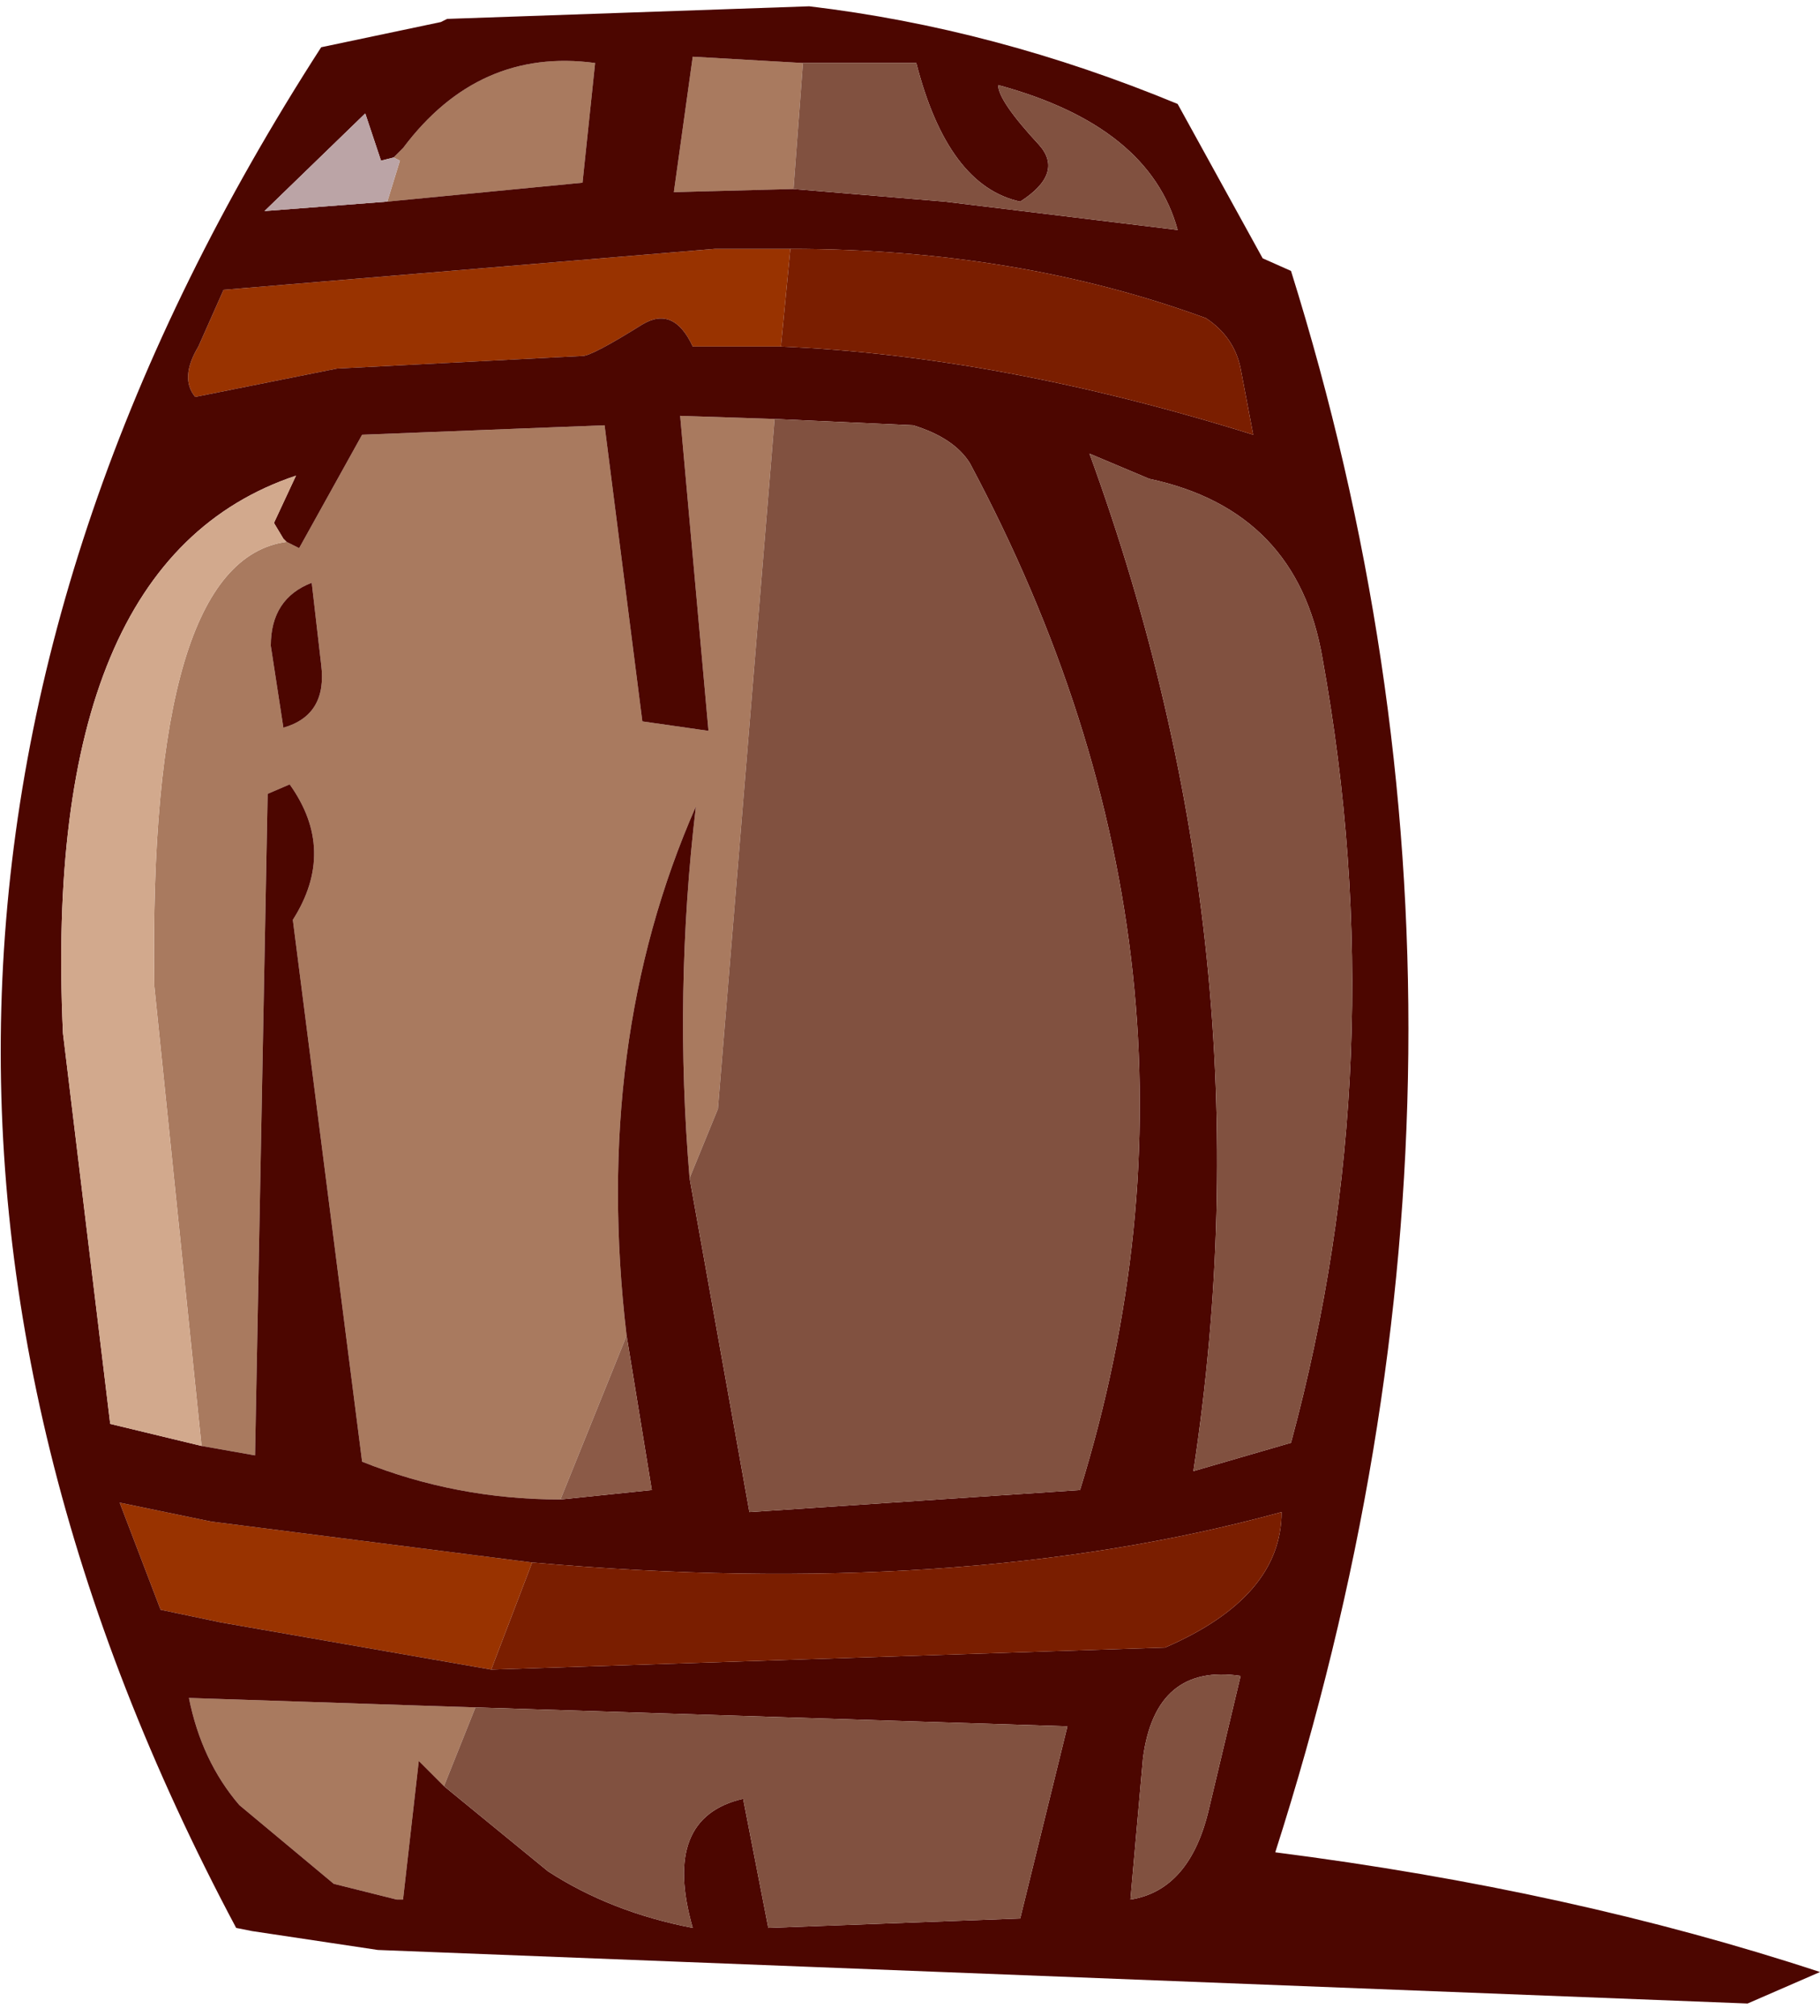 <?xml version="1.0" encoding="UTF-8" standalone="no"?>
<svg xmlns:xlink="http://www.w3.org/1999/xlink" height="32.0px" width="28.9px" xmlns="http://www.w3.org/2000/svg">
  <g transform="matrix(1.0, 0.0, 0.0, 1.0, 14.45, 16.0)">
    <path d="M-1.7 -15.0 L-1.85 -13.0 -3.75 -12.95 -3.45 -15.1 -1.7 -15.0 M-2.15 -9.35 L-3.05 1.6 -3.5 2.7 Q-3.75 -0.25 -3.4 -3.2 -5.05 0.55 -4.5 5.2 L-5.55 7.8 Q-7.2 7.8 -8.7 7.2 L-9.8 -1.4 Q-9.1 -2.5 -9.85 -3.55 L-10.2 -3.4 -10.4 7.1 -11.25 6.95 -12.0 -0.35 Q-12.1 -7.1 -9.9 -7.4 L-9.7 -7.3 -8.7 -9.1 -4.85 -9.25 -4.25 -4.55 -3.2 -4.4 -3.65 -9.4 -2.15 -9.35 M-8.3 -12.8 L-8.1 -13.45 -8.2 -13.5 -8.05 -13.65 Q-6.85 -15.25 -5.0 -15.0 L-5.2 -13.1 -8.3 -12.8 M-9.35 -5.45 L-9.5 -6.75 Q-10.15 -6.5 -10.15 -5.75 L-9.95 -4.45 Q-9.25 -4.65 -9.35 -5.45 M-6.9 11.1 L-7.4 12.35 -7.8 11.95 -8.05 14.15 -8.15 14.15 -9.15 13.9 -10.65 12.65 Q-11.25 11.95 -11.45 10.95 L-6.9 11.1" fill="#a97a5f" fill-rule="evenodd" stroke="none"/>
    <path d="M-1.9 -12.05 L-2.05 -10.5 -3.45 -10.5 Q-3.75 -11.15 -4.25 -10.85 -5.05 -10.35 -5.2 -10.35 L-9.1 -10.15 -11.35 -9.7 Q-11.6 -10.0 -11.3 -10.5 L-10.9 -11.4 -3.1 -12.05 -1.9 -12.05 M-6.0 8.8 L-6.65 10.5 -10.95 9.75 -11.9 9.55 -12.55 7.85 -11.1 8.15 -6.0 8.8" fill="#993300" fill-rule="evenodd" stroke="none"/>
    <path d="M-1.85 -13.0 L0.55 -12.8 4.25 -12.35 Q3.8 -14.0 1.4 -14.65 1.4 -14.4 2.05 -13.7 2.45 -13.25 1.75 -12.8 0.6 -13.05 0.1 -15.0 L-1.7 -15.0 -3.45 -15.1 -3.75 -12.95 -1.85 -13.0 M-3.5 2.7 L-2.55 8.0 2.7 7.65 Q5.25 -0.6 0.95 -8.65 0.7 -9.05 0.05 -9.25 L-2.15 -9.35 -3.65 -9.4 -3.2 -4.4 -4.25 -4.55 -4.85 -9.25 -8.7 -9.1 -9.7 -7.3 -9.9 -7.4 -9.95 -7.45 -10.1 -7.7 -9.75 -8.45 Q-13.8 -7.1 -13.45 0.4 L-12.7 6.6 -11.25 6.95 -10.4 7.1 -10.2 -3.4 -9.85 -3.55 Q-9.1 -2.5 -9.8 -1.4 L-8.7 7.2 Q-7.2 7.8 -5.55 7.8 L-4.1 7.65 -4.5 5.2 Q-5.05 0.55 -3.4 -3.2 -3.75 -0.25 -3.5 2.7 M-2.05 -10.5 Q1.45 -10.35 5.45 -9.1 L5.25 -10.15 Q5.15 -10.65 4.7 -10.95 1.7 -12.05 -1.9 -12.05 L-3.1 -12.05 -10.9 -11.4 -11.3 -10.5 Q-11.6 -10.0 -11.35 -9.7 L-9.1 -10.15 -5.2 -10.35 Q-5.05 -10.35 -4.25 -10.85 -3.75 -11.15 -3.45 -10.5 L-2.05 -10.5 M2.85 -8.8 Q5.75 -0.85 4.5 7.35 L6.05 6.9 Q7.7 0.8 6.55 -5.55 6.15 -7.9 3.8 -8.4 L2.85 -8.8 M5.6 -11.9 L6.05 -11.7 Q9.9 0.6 5.8 13.4 10.5 14.0 14.45 15.3 L13.3 15.8 -8.45 14.95 -10.45 14.65 -10.7 14.6 Q-18.8 -0.6 -9.35 -15.25 L-7.45 -15.65 -7.35 -15.7 -1.6 -15.9 Q1.35 -15.55 4.25 -14.35 L5.6 -11.9 M-8.2 -13.5 L-8.4 -13.45 -8.65 -14.2 -10.25 -12.65 -8.3 -12.8 -5.2 -13.1 -5.0 -15.0 Q-6.85 -15.25 -8.05 -13.65 L-8.2 -13.5 M-9.35 -5.45 Q-9.25 -4.65 -9.95 -4.45 L-10.15 -5.75 Q-10.15 -6.5 -9.5 -6.75 L-9.35 -5.45 M-7.4 12.35 L-5.75 13.7 Q-4.75 14.35 -3.45 14.6 -3.95 12.85 -2.65 12.55 L-2.25 14.6 1.75 14.45 2.5 11.4 -6.9 11.1 -11.45 10.95 Q-11.25 11.95 -10.65 12.65 L-9.15 13.9 -8.15 14.15 -8.05 14.15 -7.8 11.95 -7.4 12.35 M-6.65 10.5 L4.05 10.15 Q5.9 9.35 5.9 8.0 0.8 9.4 -6.0 8.8 L-11.1 8.15 -12.55 7.85 -11.9 9.55 -10.95 9.75 -6.65 10.5 M3.7 11.9 L3.5 14.15 Q4.45 14.0 4.75 12.7 L5.25 10.6 Q3.9 10.4 3.7 11.9" fill="#4c0600" fill-rule="evenodd" stroke="none"/>
    <path d="M-4.5 5.2 L-4.1 7.65 -5.55 7.8 -4.5 5.2" fill="#8b5a47" fill-rule="evenodd" stroke="none"/>
    <path d="M-1.7 -15.0 L0.1 -15.0 Q0.6 -13.05 1.75 -12.8 2.45 -13.25 2.05 -13.7 1.4 -14.4 1.4 -14.65 3.8 -14.0 4.25 -12.35 L0.55 -12.8 -1.85 -13.0 -1.7 -15.0 M-2.15 -9.35 L0.05 -9.25 Q0.7 -9.05 0.95 -8.65 5.25 -0.6 2.7 7.65 L-2.55 8.0 -3.5 2.7 -3.05 1.6 -2.15 -9.35 M2.85 -8.8 L3.8 -8.4 Q6.15 -7.9 6.55 -5.55 7.7 0.8 6.05 6.9 L4.5 7.35 Q5.75 -0.85 2.85 -8.8 M-7.4 12.35 L-6.9 11.1 2.5 11.4 1.75 14.45 -2.25 14.6 -2.65 12.55 Q-3.95 12.85 -3.45 14.6 -4.75 14.35 -5.75 13.7 L-7.4 12.35 M3.7 11.9 Q3.9 10.4 5.25 10.6 L4.75 12.7 Q4.45 14.0 3.5 14.15 L3.7 11.9" fill="#815140" fill-rule="evenodd" stroke="none"/>
    <path d="M-1.9 -12.05 Q1.7 -12.05 4.7 -10.95 5.15 -10.65 5.25 -10.15 L5.45 -9.1 Q1.45 -10.35 -2.05 -10.5 L-1.9 -12.05 M-6.65 10.5 L-6.0 8.8 Q0.8 9.4 5.9 8.0 5.9 9.35 4.05 10.15 L-6.65 10.5" fill="#7a1e00" fill-rule="evenodd" stroke="none"/>
    <path d="M-8.3 -12.8 L-10.25 -12.65 -8.65 -14.2 -8.4 -13.45 -8.2 -13.5 -8.1 -13.45 -8.3 -12.8" fill="#bba4a6" fill-rule="evenodd" stroke="none"/>
    <path d="M-11.25 6.95 L-12.7 6.6 -13.45 0.4 Q-13.8 -7.1 -9.75 -8.45 L-10.1 -7.7 -9.95 -7.45 -9.9 -7.4 Q-12.1 -7.1 -12.0 -0.35 L-11.25 6.95" fill="#d2a98d" fill-rule="evenodd" stroke="none"/>
  </g>
</svg>
